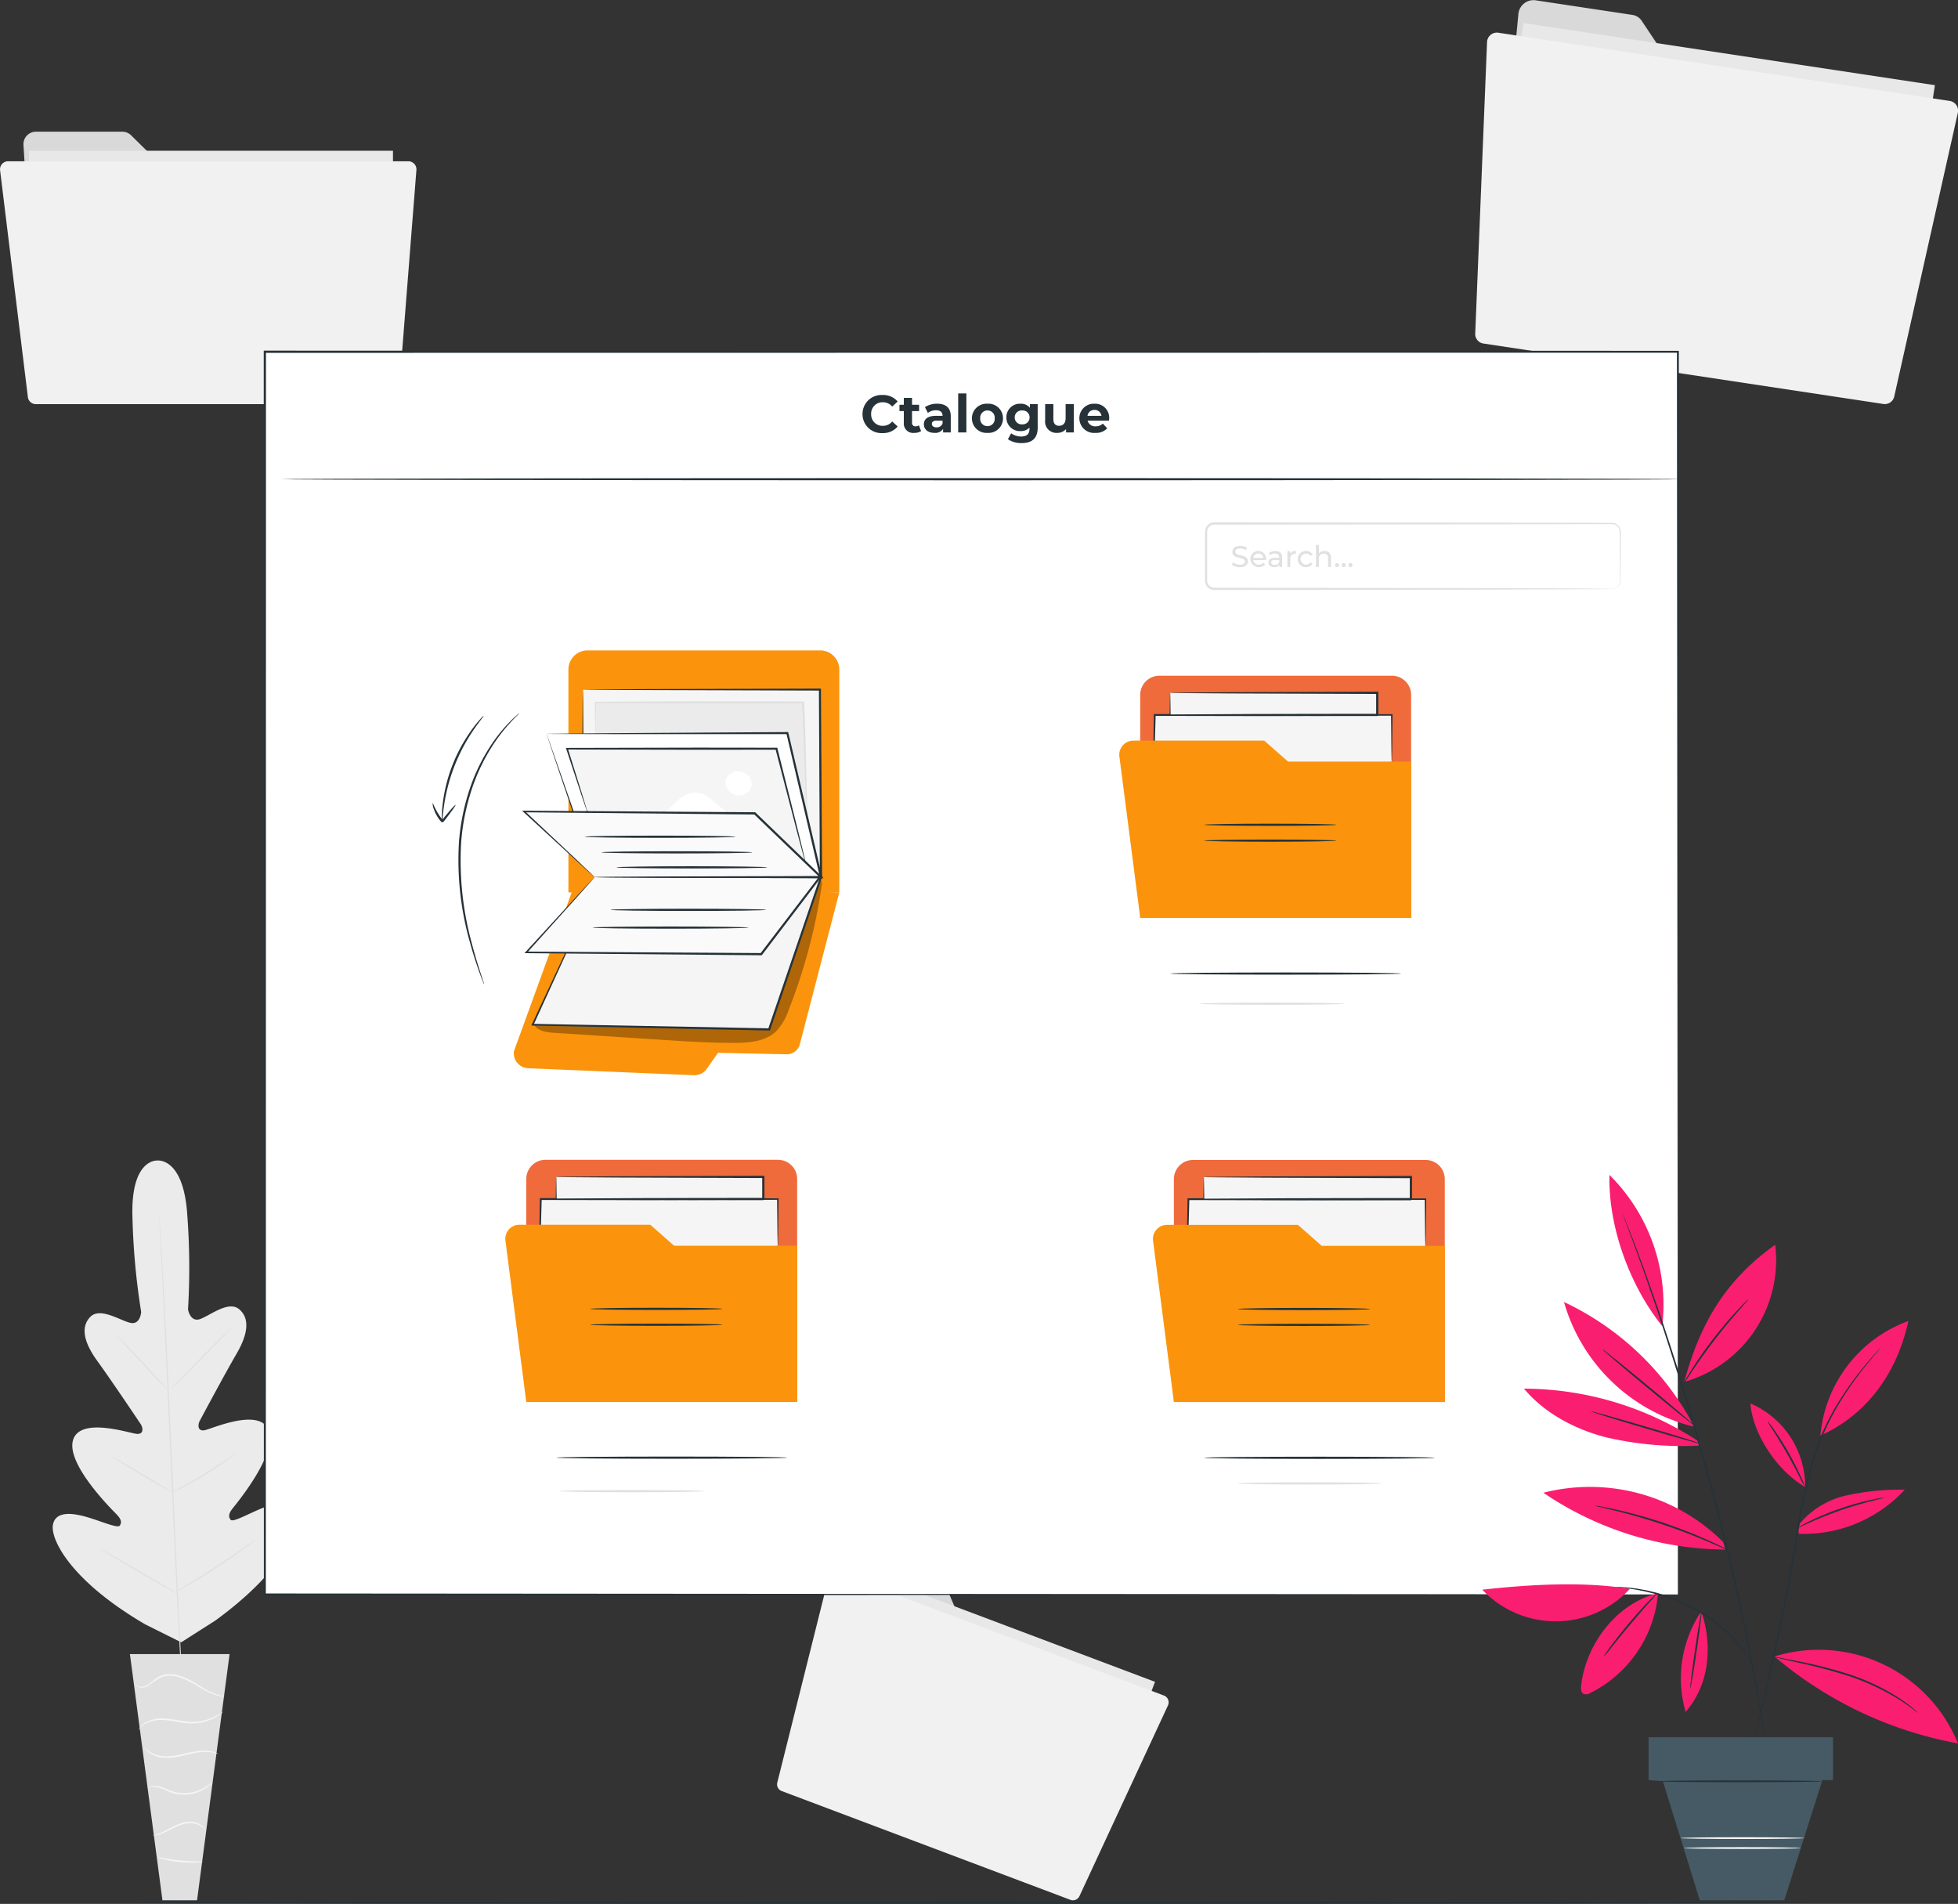 <svg xmlns="http://www.w3.org/2000/svg" width="372.116" height="361.828" viewBox="0 0 372.116 361.828">
  <rect x="0" y="0" width="372.116" height="361.828" fill="#333333" stroke="none"/>
  <g id="Group_58356" data-name="Group 58356" transform="translate(-18.302 -26.316)">
    <g id="Background_Complete" data-name="Background Complete" transform="translate(28.317 25.014)">
      <g id="Group_58134" data-name="Group 58134" transform="translate(270.352 1.302)">
        <g id="Group_58131" data-name="Group 58131" transform="translate(3.928)">
          <path id="Path_5351" data-name="Path 5351" d="M371.489,27.814,367.245,72.5a2.861,2.861,0,0,0,2.255,3.214l71.562,10.816a2.884,2.884,0,0,0,3.137-2.587l5.216-34.508a2.881,2.881,0,0,0-2.25-3.4l-44.058-6.335a2.579,2.579,0,0,1-1.771-1.148l-6.38-9.555a2.581,2.581,0,0,0-1.754-1.145l-18.554-2.8A2.907,2.907,0,0,0,371.489,27.814Z" transform="translate(-367.23 -25.014)" fill="#d9d9d9"/>
        </g>
        <g id="Group_58132" data-name="Group 58132" transform="translate(1.295 4.37)">
          <rect id="Rectangle_120" data-name="Rectangle 120" width="79.078" height="52.676" transform="translate(7.872 0) rotate(8.595)" fill="#e8e8e9"/>
        </g>
        <g id="Group_58133" data-name="Group 58133" transform="translate(0 6.186)">
          <path id="Path_5352" data-name="Path 5352" d="M364.618,34.574l-2.239,55.217a1.825,1.825,0,0,0,1.458,1.95l76.2,11.517a1.836,1.836,0,0,0,1.989-1.513L454.072,48.01a1.874,1.874,0,0,0-1.407-2.336l-86.008-13A1.882,1.882,0,0,0,364.618,34.574Z" transform="translate(-362.377 -32.657)" fill="#f1f1f1"/>
        </g>
      </g>
      <g id="Group_58138" data-name="Group 58138" transform="translate(137.67 296.835)">
        <g id="Group_58135" data-name="Group 58135" transform="translate(5.178)">
          <path id="Path_5353" data-name="Path 5353" d="M214.606,372.577l-9.673,31.034a2.124,2.124,0,0,0,1.207,2.653L257.731,425.7a2.133,2.133,0,0,0,2.709-1.322l8.909-23.649a2.131,2.131,0,0,0-1.175-2.785l-31.81-11.738a2.007,2.007,0,0,1-1.148-1.106l-3.346-7.833a2.009,2.009,0,0,0-1.135-1.1l-13.376-5.039A2.142,2.142,0,0,0,214.606,372.577Z" transform="translate(-204.828 -371)" fill="#d9d9d9"/>
        </g>
        <g id="Group_58136" data-name="Group 58136" transform="translate(2.007 2.852)">
          <rect id="Rectangle_121" data-name="Rectangle 121" width="60.239" height="38.144" transform="translate(13.448 0) rotate(20.644)" fill="#e8e8e9"/>
        </g>
        <g id="Group_58137" data-name="Group 58137" transform="translate(0 3.27)">
          <path id="Path_5354" data-name="Path 5354" d="M208.193,376.136l-9.72,38.844a1.36,1.36,0,0,0,.8,1.624l54.936,20.7a1.364,1.364,0,0,0,1.7-.749l16.79-36.18a1.379,1.379,0,0,0-.7-1.891l-62.006-23.361A1.383,1.383,0,0,0,208.193,376.136Z" transform="translate(-198.429 -375.04)" fill="#f1f1f1"/>
        </g>
      </g>
      <g id="Group_58142" data-name="Group 58142" transform="translate(-10.015 26.329)">
        <g id="Group_58139" data-name="Group 58139" transform="translate(4.456)">
          <path id="Path_5355" data-name="Path 5355" d="M43.695,51.419l2.171,35.165a2.375,2.375,0,0,0,2.37,2.23h63.309a2.375,2.375,0,0,0,2.375-2.375V59.053a2.376,2.376,0,0,0-2.391-2.375l-38.934.251a2.377,2.377,0,0,1-1.682-.683L64.146,49.58a2.373,2.373,0,0,0-1.666-.683H46.066A2.376,2.376,0,0,0,43.695,51.419Z" transform="translate(-43.69 -48.897)" fill="#d9d9d9"/>
        </g>
        <g id="Group_58140" data-name="Group 58140" transform="translate(5.514 3.624)">
          <rect id="Rectangle_122" data-name="Rectangle 122" width="69.172" height="41.334" fill="#e8e8e9"/>
        </g>
        <g id="Group_58141" data-name="Group 58141" transform="translate(0 5.62)">
          <path id="Path_5356" data-name="Path 5356" d="M38.2,57.554l5.281,43.1A1.527,1.527,0,0,0,44.993,102h67.413a1.527,1.527,0,0,0,1.522-1.407l3.394-43.1a1.528,1.528,0,0,0-1.523-1.648H39.711A1.527,1.527,0,0,0,38.2,57.554Z" transform="translate(-38.184 -55.841)" fill="#f1f1f1"/>
        </g>
      </g>
      <g id="Group_58180" data-name="Group 58180" transform="translate(0 221.843)">
        <g id="Group_58158" data-name="Group 58158">
          <g id="Group_58143" data-name="Group 58143">
            <path id="Path_5357" data-name="Path 5357" d="M48.142,299.152s-5.129-.37-4.657,11.137a133.223,133.223,0,0,0,1.646,17.635s-.151,2.552-2.127,2.051-5.693-2.984-7.53-1.127c-1.9,1.924-1.227,4.877,1.3,8.355s7.779,11.3,8.252,12.009.65,2-.751,1.876-10.855-3.33-12.107,1.247,7.375,13.11,8.3,14.061.975,1.551.6,2.126-3.452-.8-6.178-1.6-6.028-1.253-6.529,1.449,3.3,10.607,17.53,18.916l6.846,3.418,6.481-4.133c13.328-9.69,16.319-17.936,15.55-20.575s-4.009-1.858-6.642-.788-5.556,2.748-5.986,2.213-.442-1.137.384-2.176,8.557-10.391,6.853-14.82-10.79-.3-12.171-.03-1.327-1.053-.935-1.792,4.844-9.062,7.008-12.774,2.544-6.719.456-8.443c-2.013-1.663-5.463,1.179-7.378,1.875s-2.322-1.827-2.322-1.827a133.33,133.33,0,0,0-.125-17.712c-.681-11.5-5.871-10.569-5.871-10.569" transform="translate(-28.317 -299.133)" fill="#ebebeb"/>
          </g>
          <g id="Group_58145" data-name="Group 58145" transform="translate(20.228 10.324)">
            <g id="Group_58144" data-name="Group 58144">
              <path id="Path_5358" data-name="Path 5358" d="M53.314,311.89s.014.081.028.24.031.405.054.706c.043.634.105,1.547.185,2.718.157,2.36.359,5.777.592,10,.469,8.445,1.017,20.116,1.581,33.008s1.083,24.569,1.5,33.014c.214,4.215.388,7.629.509,10,.058,1.171.1,2.086.135,2.719.012.3.021.537.028.707s0,.242,0,.242-.014-.081-.028-.24-.032-.4-.055-.706c-.043-.634-.1-1.547-.184-2.717-.157-2.36-.359-5.776-.592-10-.469-8.445-1.018-20.117-1.581-33.013s-1.083-24.563-1.5-33.009c-.214-4.214-.388-7.629-.509-10l-.135-2.72c-.012-.3-.022-.537-.028-.708S53.314,311.89,53.314,311.89Z" transform="translate(-53.312 -311.89)" fill="#e0e0e0"/>
            </g>
          </g>
          <g id="Group_58147" data-name="Group 58147" transform="translate(12.217 33.396)">
            <g id="Group_58146" data-name="Group 58146">
              <path id="Path_5359" data-name="Path 5359" d="M43.414,340.4a2.253,2.253,0,0,1,.426.354c.264.24.634.6,1.086,1.044.9.894,2.119,2.163,3.433,3.589l3.349,3.664,1.019,1.1a2.314,2.314,0,0,1,.357.424,2.22,2.22,0,0,1-.429-.351c-.263-.24-.634-.6-1.081-1.05-.9-.9-2.093-2.189-3.407-3.614l-3.373-3.638-1.025-1.1A2.249,2.249,0,0,1,43.414,340.4Z" transform="translate(-43.413 -340.399)" fill="#e0e0e0"/>
            </g>
          </g>
          <g id="Group_58149" data-name="Group 58149" transform="translate(22.565 31.822)">
            <g id="Group_58148" data-name="Group 58148">
              <path id="Path_5360" data-name="Path 5360" d="M56.2,349.982c-.052-.05,2.452-2.672,5.591-5.855s5.727-5.723,5.779-5.672-2.452,2.672-5.592,5.856S56.252,350.033,56.2,349.982Z" transform="translate(-56.2 -338.454)" fill="#e0e0e0"/>
            </g>
          </g>
          <g id="Group_58151" data-name="Group 58151" transform="translate(22.537 55.704)">
            <g id="Group_58150" data-name="Group 58150">
              <path id="Path_5361" data-name="Path 5361" d="M56.166,375.45a2.318,2.318,0,0,1,.477-.3l1.339-.752c1.13-.635,2.688-1.517,4.371-2.552s3.181-2.018,4.258-2.739l1.277-.852a2.352,2.352,0,0,1,.486-.287,2.32,2.32,0,0,1-.426.371c-.286.224-.7.541-1.232.921-1.051.762-2.535,1.775-4.226,2.81s-3.266,1.9-4.42,2.492c-.579.295-1.05.528-1.381.679A2.357,2.357,0,0,1,56.166,375.45Z" transform="translate(-56.166 -367.963)" fill="#e0e0e0"/>
            </g>
          </g>
          <g id="Group_58153" data-name="Group 58153" transform="translate(11.196 56.246)">
            <g id="Group_58152" data-name="Group 58152">
              <path id="Path_5362" data-name="Path 5362" d="M42.152,368.635a1.974,1.974,0,0,1,.473.222c.3.158.719.394,1.241.69,1.042.592,2.473,1.426,4.045,2.361s2.988,1.793,4.006,2.426c.509.317.919.577,1.2.762a1.979,1.979,0,0,1,.421.31,2.018,2.018,0,0,1-.473-.222c-.3-.158-.719-.394-1.241-.69-1.042-.592-2.473-1.426-4.046-2.361s-2.987-1.793-4.005-2.427c-.509-.316-.919-.576-1.2-.761A2.017,2.017,0,0,1,42.152,368.635Z" transform="translate(-42.151 -368.633)" fill="#e0e0e0"/>
            </g>
          </g>
          <g id="Group_58155" data-name="Group 58155" transform="translate(8.945 73.758)">
            <g id="Group_58154" data-name="Group 58154">
              <path id="Path_5363" data-name="Path 5363" d="M39.371,390.273a3.156,3.156,0,0,1,.6.291l1.593.879c1.34.752,3.181,1.806,5.208,2.985s3.853,2.26,5.169,3.053l1.551.951a3.34,3.34,0,0,1,.551.38,3.268,3.268,0,0,1-.6-.291l-1.593-.879c-1.34-.752-3.181-1.807-5.208-2.986s-3.853-2.258-5.169-3.051l-1.551-.951A3.34,3.34,0,0,1,39.371,390.273Z" transform="translate(-39.371 -390.271)" fill="#e0e0e0"/>
            </g>
          </g>
          <g id="Group_58157" data-name="Group 58157" transform="translate(23.327 72.076)">
            <g id="Group_58156" data-name="Group 58156">
              <path id="Path_5364" data-name="Path 5364" d="M57.141,398.111a3.849,3.849,0,0,1,.6-.4L59.4,396.7c1.4-.856,3.34-2.044,5.441-3.415s3.976-2.655,5.325-3.595l1.6-1.112a3.691,3.691,0,0,1,.605-.383,3.885,3.885,0,0,1-.545.465c-.361.286-.89.691-1.552,1.18-1.323.98-3.183,2.294-5.29,3.665s-4.06,2.539-5.49,3.355c-.716.406-1.3.729-1.708.942A3.633,3.633,0,0,1,57.141,398.111Z" transform="translate(-57.141 -388.194)" fill="#e0e0e0"/>
            </g>
          </g>
        </g>
        <g id="Group_58179" data-name="Group 58179" transform="translate(14.676 93.809)">
          <g id="Group_58160" data-name="Group 58160">
            <g id="Group_58159" data-name="Group 58159">
              <path id="Path_5365" data-name="Path 5365" d="M65.392,415.048H46.452l6.182,46.795H59.21Z" transform="translate(-46.452 -415.048)" fill="#e0e0e0"/>
            </g>
          </g>
          <g id="Group_58163" data-name="Group 58163" transform="translate(0.982 3.823)">
            <g id="Group_58162" data-name="Group 58162">
              <g id="Group_58161" data-name="Group 58161">
                <path id="Path_5366" data-name="Path 5366" d="M47.666,421.7c-.007,0,.021.066.1.167a1.206,1.206,0,0,0,.457.326,2.292,2.292,0,0,0,2-.245,15.259,15.259,0,0,1,2.455-1.617,5.38,5.38,0,0,1,3.483.07,14.9,14.9,0,0,1,3.243,1.571,22.414,22.414,0,0,0,2.637,1.415,7.289,7.289,0,0,0,1.946.562,3.527,3.527,0,0,0,.55.037c.125,0,.192-.006.192-.016a9.84,9.84,0,0,1-2.6-.783,25.944,25.944,0,0,1-2.579-1.459,14.383,14.383,0,0,0-3.3-1.623,5.56,5.56,0,0,0-3.676-.04,4.843,4.843,0,0,0-1.384.855,10.763,10.763,0,0,1-1.084.84,2.229,2.229,0,0,1-1.845.32A1.909,1.909,0,0,1,47.666,421.7Z" transform="translate(-47.665 -419.772)" fill="#f5f5f5"/>
              </g>
            </g>
          </g>
          <g id="Group_58166" data-name="Group 58166" transform="translate(1.672 10.936)">
            <g id="Group_58165" data-name="Group 58165">
              <g id="Group_58164" data-name="Group 58164">
                <path id="Path_5367" data-name="Path 5367" d="M48.52,432c.025.016.151-.193.447-.5a4.211,4.211,0,0,1,1.513-.96,6.751,6.751,0,0,1,2.633-.4,27.713,27.713,0,0,1,3.3.449,11.327,11.327,0,0,0,3.375.14,9.282,9.282,0,0,0,2.654-.758,8.393,8.393,0,0,0,1.6-.949,2.25,2.25,0,0,0,.506-.455,16.814,16.814,0,0,1-2.189,1.2,9.657,9.657,0,0,1-2.6.676,11.636,11.636,0,0,1-3.292-.162,24.858,24.858,0,0,0-3.336-.429,6.666,6.666,0,0,0-2.724.479,3.979,3.979,0,0,0-1.521,1.081,2.718,2.718,0,0,0-.286.42C48.535,431.935,48.511,431.991,48.52,432Z" transform="translate(-48.518 -428.562)" fill="#f5f5f5"/>
              </g>
            </g>
          </g>
          <g id="Group_58169" data-name="Group 58169" transform="translate(2.746 17.678)">
            <g id="Group_58168" data-name="Group 58168">
              <g id="Group_58167" data-name="Group 58167">
                <path id="Path_5368" data-name="Path 5368" d="M63.893,438.2a1.616,1.616,0,0,0-.522-.27,5.556,5.556,0,0,0-1.569-.337,10.013,10.013,0,0,0-2.374.135c-.883.143-1.83.387-2.824.6a11.924,11.924,0,0,1-2.82.319,6.152,6.152,0,0,1-2.239-.484,5.173,5.173,0,0,1-1.7-1.265,1.473,1.473,0,0,0,.32.494,3.99,3.99,0,0,0,1.286.968,6.038,6.038,0,0,0,2.319.571,11.4,11.4,0,0,0,2.9-.3c1.005-.214,1.945-.465,2.809-.62a10.872,10.872,0,0,1,2.312-.2A8.775,8.775,0,0,1,63.893,438.2Z" transform="translate(-49.845 -436.892)" fill="#f5f5f5"/>
              </g>
            </g>
          </g>
          <g id="Group_58172" data-name="Group 58172" transform="translate(3.347 24.374)">
            <g id="Group_58171" data-name="Group 58171">
              <g id="Group_58170" data-name="Group 58170">
                <path id="Path_5369" data-name="Path 5369" d="M50.588,446.267a3.068,3.068,0,0,1,1.839-.185,8.922,8.922,0,0,1,1.924.717,7.3,7.3,0,0,0,2.5.688,7.494,7.494,0,0,0,4.531-1.05,6.428,6.428,0,0,0,1.127-.868c.231-.245.349-.386.334-.4a16.686,16.686,0,0,1-1.571,1.079,7.763,7.763,0,0,1-4.394.931c-1.793-.1-3.169-1.172-4.412-1.313a2.813,2.813,0,0,0-1.428.124A.94.94,0,0,0,50.588,446.267Z" transform="translate(-50.587 -445.166)" fill="#f5f5f5"/>
              </g>
            </g>
          </g>
          <g id="Group_58175" data-name="Group 58175" transform="translate(4.403 31.84)">
            <g id="Group_58174" data-name="Group 58174">
              <g id="Group_58173" data-name="Group 58173">
                <path id="Path_5370" data-name="Path 5370" d="M51.892,457.007a3.619,3.619,0,0,0,1.579-.314c.952-.318,2.13-1.048,3.507-1.594a5.7,5.7,0,0,1,2.013-.422,3.712,3.712,0,0,1,1.619.369,3.562,3.562,0,0,1,1.169,1.01.851.851,0,0,0-.18-.4,2.6,2.6,0,0,0-.887-.8,3.715,3.715,0,0,0-1.717-.461,5.631,5.631,0,0,0-2.127.418c-1.426.568-2.567,1.32-3.476,1.68C52.493,456.878,51.885,456.958,51.892,457.007Z" transform="translate(-51.892 -454.391)" fill="#f5f5f5"/>
              </g>
            </g>
          </g>
          <g id="Group_58178" data-name="Group 58178" transform="translate(5.331 38.624)">
            <g id="Group_58177" data-name="Group 58177">
              <g id="Group_58176" data-name="Group 58176">
                <path id="Path_5371" data-name="Path 5371" d="M53.039,462.785a4.472,4.472,0,0,0,1.2.389,22.066,22.066,0,0,0,6.037.593,4.419,4.419,0,0,0,1.253-.149c0-.093-1.92-.011-4.262-.247S53.062,462.695,53.039,462.785Z" transform="translate(-53.039 -462.773)" fill="#f5f5f5"/>
              </g>
            </g>
          </g>
        </g>
      </g>
    </g>
    <g id="Window" transform="translate(68.422 92.954)">
      <g id="Group_58181" data-name="Group 58181" transform="translate(0.211 0.21)">
        <rect id="Rectangle_123" data-name="Rectangle 123" width="268.548" height="236.17" fill="#fff"/>
      </g>
      <g id="Group_58183" data-name="Group 58183" transform="translate(0 0)">
        <g id="Group_58182" data-name="Group 58182">
          <path id="Path_5372" data-name="Path 5372" d="M366.442,307.931c0-1.5-.07-94.022-.178-236.171l.178.178L97.92,71.971H97.9l.21-.21c-.009,85.832-.018,166.653-.025,236.171l-.185-.186,268.547.186L97.9,308.117h-.186v-.186c-.007-69.518-.016-150.338-.025-236.171v-.21h.236l268.523.032h.179v.178C366.514,213.909,366.444,306.431,366.442,307.931Z" transform="translate(-97.684 -71.55)" fill="#263238"/>
        </g>
      </g>
      <g id="Group_58238" data-name="Group 58238" transform="translate(47.545 56.96)">
        <g id="Group_58184" data-name="Group 58184" transform="translate(10.36)">
          <path id="Path_5373" data-name="Path 5373" d="M169.234,145.583V187.94h51.484V145.583a3.651,3.651,0,0,0-3.651-3.651H172.885A3.651,3.651,0,0,0,169.234,145.583Z" transform="translate(-169.234 -141.932)" fill="#fb940c"/>
        </g>
        <g id="Group_58185" data-name="Group 58185" transform="translate(0 44.505)">
          <path id="Path_5374" data-name="Path 5374" d="M156.455,228.556l11.5-31.632,50.322,1.5-7.5,28.85a2.55,2.55,0,0,1-2.523,1.908l-13.034-.277-2.138,3.04a2.871,2.871,0,0,1-2.47,1.216l-31.5-1.33A2.832,2.832,0,0,1,156.455,228.556Z" transform="translate(-156.432 -196.924)" fill="#fb940c"/>
        </g>
        <g id="Group_58189" data-name="Group 58189" transform="translate(12.947 7.263)">
          <g id="Group_58186" data-name="Group 58186" transform="translate(0.172 0.19)">
            <path id="Path_5375" data-name="Path 5375" d="M172.642,151.142V184.29l45.251,2.491-.2-35.639Z" transform="translate(-172.642 -151.142)" fill="#f5f5f5"/>
          </g>
          <g id="Group_58188" data-name="Group 58188">
            <g id="Group_58187" data-name="Group 58187">
              <path id="Path_5376" data-name="Path 5376" d="M172.6,151.1a1.239,1.239,0,0,1,.2-.011l.617-.011,2.423-.023,9.2-.051,32.61-.095h.189v.189c.064,10.333.137,22.095.214,34.523,0,.376,0,.75.006,1.116l0,.224-.224-.013-45.249-2.531-.162-.01v-.161c.031-10.054.056-18.335.074-24.123.021-2.879.038-5.137.049-6.694q.018-1.129.028-1.748c.008-.391.02-.582.02-.582s.012.216.02.615.015,1,.027,1.751c.011,1.549.028,3.795.049,6.658.018,5.788.043,14.07.074,24.123l-.161-.171,45.253,2.451-.223.212c0-.366,0-.74-.006-1.116-.062-12.428-.121-24.191-.172-34.524l.189.189-32.487-.095-9.245-.05-2.46-.023-.638-.011A1.83,1.83,0,0,1,172.6,151.1Z" transform="translate(-172.43 -150.907)" fill="#263238"/>
            </g>
          </g>
        </g>
        <g id="Group_58193" data-name="Group 58193" transform="translate(15.364 9.675)">
          <g id="Group_58190" data-name="Group 58190" transform="translate(0.121 0.193)">
            <path id="Path_5377" data-name="Path 5377" d="M175.566,159.979c.04-1.1,0-5.844,0-5.844,12.65-.04,26.821.05,39.471.011.354,6.259.428,14.713.783,20.972" transform="translate(-175.566 -154.125)" fill="#ebebeb"/>
          </g>
          <g id="Group_58192" data-name="Group 58192">
            <g id="Group_58191" data-name="Group 58191">
              <path id="Path_5378" data-name="Path 5378" d="M215.791,175.073a1.818,1.818,0,0,1-.053-.395c-.023-.3-.053-.675-.09-1.149-.07-1-.147-2.473-.227-4.326-.173-3.7-.275-8.954-.609-15.09l.2.185-12.162.011c-11.341,0-21.352-.042-27.309-.1l.119-.12c-.023,1.816-.042,3.268-.056,4.309-.012.471-.023.849-.031,1.143a1.838,1.838,0,0,1-.032.393,1.813,1.813,0,0,1-.032-.395c-.008-.294-.019-.672-.032-1.144-.013-1.04-.032-2.49-.056-4.3l0-.119.121,0c5.957-.053,15.967-.087,27.309-.083l12.162.019h.187l.01.185c.3,6.152.351,11.4.456,15.1.048,1.822.087,3.281.115,4.329.011.475.02.855.027,1.152A1.835,1.835,0,0,1,215.791,175.073Z" transform="translate(-175.416 -153.887)" fill="#e0e0e0"/>
            </g>
          </g>
        </g>
        <g id="Group_58197" data-name="Group 58197" transform="translate(6.202 15.525)">
          <g id="Group_58194" data-name="Group 58194" transform="translate(0 0.197)">
            <path id="Path_5379" data-name="Path 5379" d="M164.1,161.507l9.337,27.223h42.831l-6.4-27.37Z" transform="translate(-164.096 -161.359)" fill="#fff"/>
          </g>
          <g id="Group_58196" data-name="Group 58196">
            <g id="Group_58195" data-name="Group 58195">
              <path id="Path_5380" data-name="Path 5380" d="M164.1,161.46a1.518,1.518,0,0,1,.206-.01l.634-.012,2.487-.029,9.415-.082,33.026-.21h.155l.036.152c1.9,8.085,3.976,16.963,6.155,26.26.087.373.175.745.259,1.107l.061.259h-.265l-42.831-.044h-.12l-.039-.113-6.735-19.931-1.827-5.455q-.3-.91-.469-1.416c-.1-.318-.147-.474-.147-.474s.071.176.189.5l.511,1.441,1.92,5.472,6.876,19.754-.159-.113,42.831-.043-.206.258c-.084-.362-.172-.734-.259-1.106-2.168-9.3-4.239-18.18-6.126-26.267l.191.151-32.874,0-9.469-.021-2.535-.012-.659-.008A2.238,2.238,0,0,1,164.1,161.46Z" transform="translate(-164.096 -161.116)" fill="#263238"/>
            </g>
          </g>
        </g>
        <path id="Path_5381" data-name="Path 5381" d="M215.654,195.842a1.147,1.147,0,0,0-1.068-.081,168.637,168.637,0,0,0-47.4,20.647l-6.01,6.953c.76,1.2,2.387,1.407,3.8,1.5l20.181,1.315c4.692.306,9.389.612,14.091.6,2.79-.01,5.843-.237,7.876-2.147a11.207,11.207,0,0,0,2.467-4.207,105.057,105.057,0,0,0,6.249-23.553A1.143,1.143,0,0,0,215.654,195.842Z" transform="translate(-157.337 -152.18)" fill="#ae6608"/>
        <g id="Group_58203" data-name="Group 58203" transform="translate(3.307 42.886)">
          <g id="Group_58200" data-name="Group 58200" transform="translate(0.259 0.207)">
            <path id="Path_5382" data-name="Path 5382" d="M172.812,197.33l-11.974,25.891,44.947.9,9.857-28.941Z" transform="translate(-160.838 -195.179)" fill="#f5f5f5"/>
          </g>
          <g id="Group_58202" data-name="Group 58202">
            <g id="Group_58201" data-name="Group 58201">
              <path id="Path_5383" data-name="Path 5383" d="M172.75,197.281a1.03,1.03,0,0,1,.194-.023l.591-.044,2.315-.142,8.772-.494,30.95-1.639.282-.015-.091.269-9.839,28.946-.049.146-.155,0h-.008l-44.938-.944-.256,0,.108-.231c3.69-7.9,6.712-14.37,8.82-18.881l2.434-5.16.642-1.338c.146-.3.228-.443.228-.443s-.063.172-.2.484l-.613,1.376-2.366,5.22-8.644,18.882-.148-.236,44.939.855h.009l-.2.142,9.876-28.934.19.253-30.869,1.464-8.807.389-2.345.091-.607.017A1.244,1.244,0,0,1,172.75,197.281Z" transform="translate(-160.518 -194.924)" fill="#263238"/>
            </g>
          </g>
        </g>
        <g id="Group_58207" data-name="Group 58207" transform="translate(2.009 42.892)">
          <g id="Group_58204" data-name="Group 58204" transform="translate(0.343 0.201)">
            <path id="Path_5384" data-name="Path 5384" d="M172.327,195.179l-12.989,14.3,44.651.337,11.169-14.639Z" transform="translate(-159.338 -195.179)" fill="#fafafa"/>
          </g>
          <g id="Group_58206" data-name="Group 58206">
            <g id="Group_58205" data-name="Group 58205">
              <path id="Path_5385" data-name="Path 5385" d="M172.245,195.132a.962.962,0,0,1,.2-.015l.6-.015,2.355-.031,8.863-.057,30.809-.082h.4l-.246.322L204.076,209.9l-.064.084h-.105l-1.361-.011-43.29-.385-.342,0,.231-.251,9.574-10.435,2.608-2.812.681-.72a2.107,2.107,0,0,1,.238-.232,2.252,2.252,0,0,1-.219.273l-.663.759-2.561,2.879-9.433,10.493-.112-.254,43.291.269,1.361.01-.169.083c3.926-5.141,7.705-10.088,11.177-14.632l.159.32-30.735-.081-8.887-.057-2.378-.03-.617-.015A1.163,1.163,0,0,1,172.245,195.132Z" transform="translate(-158.914 -194.931)" fill="#263238"/>
            </g>
          </g>
        </g>
        <g id="Group_58211" data-name="Group 58211" transform="translate(9.879 18.468)">
          <g id="Group_58208" data-name="Group 58208" transform="translate(0.217 0.21)">
            <path id="Path_5386" data-name="Path 5386" d="M172.743,176.961l-3.836-11.949h39.8l5.577,21.849" transform="translate(-168.907 -165.012)" fill="#f5f5f5"/>
          </g>
          <g id="Group_58210" data-name="Group 58210">
            <g id="Group_58209" data-name="Group 58209">
              <path id="Path_5387" data-name="Path 5387" d="M214.232,186.812a2.138,2.138,0,0,1-.135-.4c-.085-.3-.2-.693-.334-1.186-.289-1.076-.694-2.588-1.2-4.482-1.011-3.885-2.428-9.33-4.093-15.73l.187.146-14.9.017-24.9-.053.15-.2,2.739,8.759c.306,1.012.548,1.811.724,2.393l.177.626a.112.112,0,1,1-.044.015c-.058-.163-.131-.365-.22-.613l-.8-2.367-2.871-8.717-.068-.2h.217l24.9-.053,14.9.017h.151l.036.146,3.945,15.767c.463,1.905.832,3.427,1.095,4.509.114.5.206.9.275,1.2A2.122,2.122,0,0,1,214.232,186.812Z" transform="translate(-168.639 -164.752)" fill="#263238"/>
            </g>
          </g>
        </g>
        <g id="Group_58212" data-name="Group 58212" transform="translate(27.79 26.996)">
          <path id="Path_5388" data-name="Path 5388" d="M200.535,176.683a6.16,6.16,0,0,0-2.027-1.258,4.827,4.827,0,0,0-4.3,1.289c-1.2,1-2.163,2.269-3.437,3.171l13.957.227Z" transform="translate(-190.771 -175.289)" fill="#fff"/>
        </g>
        <g id="Group_58213" data-name="Group 58213" transform="translate(40.214 22.97)">
          <path id="Path_5389" data-name="Path 5389" d="M210.777,171.547c-.5-.75-2.166-1.683-3.257-.989h0a2.139,2.139,0,0,0-1.384,1.639,2.553,2.553,0,0,0,4.457,1.869A2.163,2.163,0,0,0,210.777,171.547Z" transform="translate(-206.122 -170.315)" fill="#fff"/>
        </g>
        <g id="Group_58217" data-name="Group 58217" transform="translate(1.561 30.475)">
          <g id="Group_58214" data-name="Group 58214" transform="translate(0.387 0.153)">
            <path id="Path_5390" data-name="Path 5390" d="M172.232,192.242l-13.393-12.465,43.832.355,12.59,12.11Z" transform="translate(-158.839 -179.777)" fill="#fafafa"/>
          </g>
          <g id="Group_58216" data-name="Group 58216">
            <g id="Group_58215" data-name="Group 58215">
              <path id="Path_5391" data-name="Path 5391" d="M172.14,192.206a1.265,1.265,0,0,1,.215-.016l.622-.016,2.395-.031,8.944-.058L215.17,192l-.14.346-12.6-12.1.144.058-.813-.006-43.019-.41.1-.26,9.736,9.157,2.642,2.514.685.664a2.145,2.145,0,0,1,.227.24,1.758,1.758,0,0,1-.244-.2l-.7-.626-2.685-2.446-9.864-9.084-.285-.263.388,0,43.02.288.813.007h.084l.061.058,12.583,12.117.361.347h-.5l-30.922-.08-8.922-.057-2.374-.032-.609-.016A.87.87,0,0,1,172.14,192.206Z" transform="translate(-158.361 -179.588)" fill="#263238"/>
            </g>
          </g>
        </g>
        <g id="Group_58221" data-name="Group 58221" transform="translate(13.424 35.209)">
          <g id="Group_58218" data-name="Group 58218" transform="translate(0 0.21)">
            <path id="Path_5392" data-name="Path 5392" d="M173.02,185.7h28.732" transform="translate(-173.02 -185.698)" fill="#fafafa"/>
          </g>
          <g id="Group_58220" data-name="Group 58220">
            <g id="Group_58219" data-name="Group 58219">
              <path id="Path_5393" data-name="Path 5393" d="M201.752,185.648c0,.117-6.432.211-14.365.211s-14.367-.095-14.367-.211,6.431-.21,14.367-.21S201.752,185.533,201.752,185.648Z" transform="translate(-173.02 -185.438)" fill="#263238"/>
            </g>
          </g>
        </g>
        <g id="Group_58225" data-name="Group 58225" transform="translate(16.602 38.173)">
          <g id="Group_58222" data-name="Group 58222" transform="translate(0 0.21)">
            <path id="Path_5394" data-name="Path 5394" d="M176.946,189.36h28.732" transform="translate(-176.946 -189.36)" fill="#fafafa"/>
          </g>
          <g id="Group_58224" data-name="Group 58224">
            <g id="Group_58223" data-name="Group 58223">
              <path id="Path_5395" data-name="Path 5395" d="M205.678,189.31c0,.117-6.432.211-14.365.211s-14.367-.095-14.367-.211,6.431-.21,14.367-.21S205.678,189.195,205.678,189.31Z" transform="translate(-176.946 -189.1)" fill="#263238"/>
            </g>
          </g>
        </g>
        <g id="Group_58229" data-name="Group 58229" transform="translate(19.457 41.028)">
          <g id="Group_58226" data-name="Group 58226" transform="translate(0 0.211)">
            <path id="Path_5396" data-name="Path 5396" d="M180.474,192.889h28.732" transform="translate(-180.474 -192.889)" fill="#fafafa"/>
          </g>
          <g id="Group_58228" data-name="Group 58228">
            <g id="Group_58227" data-name="Group 58227">
              <path id="Path_5397" data-name="Path 5397" d="M209.206,192.838c0,.117-6.433.211-14.366.211s-14.367-.095-14.367-.211,6.431-.21,14.367-.21S209.206,192.723,209.206,192.838Z" transform="translate(-180.474 -192.628)" fill="#263238"/>
            </g>
          </g>
        </g>
        <g id="Group_58233" data-name="Group 58233" transform="translate(14.954 52.478)">
          <g id="Group_58230" data-name="Group 58230" transform="translate(0 0.21)">
            <path id="Path_5398" data-name="Path 5398" d="M174.91,207.036h29.653" transform="translate(-174.91 -207.036)" fill="#fafafa"/>
          </g>
          <g id="Group_58232" data-name="Group 58232">
            <g id="Group_58231" data-name="Group 58231">
              <path id="Path_5399" data-name="Path 5399" d="M204.563,206.986c0,.117-6.639.21-14.825.21s-14.827-.094-14.827-.21,6.637-.21,14.827-.21S204.563,206.87,204.563,206.986Z" transform="translate(-174.91 -206.776)" fill="#263238"/>
            </g>
          </g>
        </g>
        <g id="Group_58237" data-name="Group 58237" transform="translate(18.329 49.102)">
          <g id="Group_58234" data-name="Group 58234" transform="translate(0 0.211)">
            <path id="Path_5400" data-name="Path 5400" d="M179.08,202.866h29.653" transform="translate(-179.08 -202.866)" fill="#fafafa"/>
          </g>
          <g id="Group_58236" data-name="Group 58236">
            <g id="Group_58235" data-name="Group 58235">
              <path id="Path_5401" data-name="Path 5401" d="M208.733,202.816c0,.117-6.639.21-14.825.21s-14.827-.094-14.827-.21,6.637-.211,14.827-.211S208.733,202.7,208.733,202.816Z" transform="translate(-179.08 -202.605)" fill="#263238"/>
            </g>
          </g>
        </g>
      </g>
      <g id="Group_58240" data-name="Group 58240" transform="translate(3.207 24.223)">
        <g id="Group_58239" data-name="Group 58239">
          <path id="Path_5402" data-name="Path 5402" d="M367.978,101.691c0,.117-59.625.21-133.159.21-73.559,0-133.172-.094-133.172-.21s59.613-.21,133.172-.21C308.353,101.481,367.978,101.575,367.978,101.691Z" transform="translate(-101.647 -101.481)" fill="#263238"/>
        </g>
      </g>
      <g id="Group_58249" data-name="Group 58249" transform="translate(178.884 32.642)">
        <g id="Group_58247" data-name="Group 58247">
          <g id="Group_58246" data-name="Group 58246">
            <path id="Path_5413" data-name="Path 5413" d="M396.1,124.522a3.057,3.057,0,0,0,.451-.089,1.549,1.549,0,0,0,.941-.884,2.311,2.311,0,0,0,.1-.971q0-.556-.01-1.211c-.006-.877-.012-1.886-.019-3.02s-.012-2.4-.019-3.782c0-.342,0-.708-.011-1.05a1.452,1.452,0,0,0-.437-.906,1.421,1.421,0,0,0-.96-.4l-1.186,0-10.968.031-63.5.062a1.346,1.346,0,0,0-1.337,1.237l-.006,2.288q0,2.3,0,4.562,0,1.133,0,2.256a1.727,1.727,0,0,0,.174.984,1.336,1.336,0,0,0,.726.606,1.446,1.446,0,0,0,.479.075h3.866l16.861.012,28.549.045,19.247.067,5.233.04,1.36.021c.307.006.464.021.464.021s-.157.015-.464.022l-1.36.021-5.233.04-19.247.066-28.549.045-16.861.012-2.2,0h-1.664a1.867,1.867,0,0,1-.616-.1,1.751,1.751,0,0,1-.953-.794,2.146,2.146,0,0,1-.228-1.19q0-1.124,0-2.256,0-2.265,0-4.562,0-1.156.006-2.319a1.768,1.768,0,0,1,1.757-1.626l63.5.062,10.968.031,1.192.006a1.646,1.646,0,0,1,1.105.469,1.667,1.667,0,0,1,.494,1.044c.014.379,0,.719,0,1.068q-.01,2.072-.019,3.782c-.007,1.134-.014,2.143-.019,3.02q0,.654-.01,1.211a2.377,2.377,0,0,1-.131,1,1.577,1.577,0,0,1-1.007.893A1.213,1.213,0,0,1,396.1,124.522Z" transform="translate(-318.721 -111.884)" fill="#e0e0e0"/>
          </g>
        </g>
        <g id="Group_58248" data-name="Group 58248" transform="translate(5.111 4.273)">
          <path id="Path_5414" data-name="Path 5414" d="M325.037,120.953l.209-.441a2.038,2.038,0,0,0,1.307.458c.684,0,.978-.265.978-.61,0-.967-2.4-.357-2.4-1.827,0-.61.475-1.131,1.516-1.131a2.331,2.331,0,0,1,1.272.35l-.186.452a2.045,2.045,0,0,0-1.086-.323c-.673,0-.962.283-.962.628,0,.967,2.4.363,2.4,1.816,0,.605-.486,1.125-1.532,1.125A2.346,2.346,0,0,1,325.037,120.953Z" transform="translate(-325.037 -117.209)" fill="#e0e0e0"/>
          <path id="Path_5415" data-name="Path 5415" d="M332.359,120.319h-2.432a1.016,1.016,0,0,0,1.086.877,1.116,1.116,0,0,0,.865-.363l.3.35a1.634,1.634,0,0,1-2.794-1.046,1.467,1.467,0,0,1,1.5-1.526,1.445,1.445,0,0,1,1.482,1.543C332.37,120.2,332.365,120.268,332.359,120.319Zm-2.432-.39h1.923a.968.968,0,0,0-1.923,0Z" transform="translate(-325.866 -117.44)" fill="#e0e0e0"/>
          <path id="Path_5416" data-name="Path 5416" d="M336.221,119.827v1.81h-.516v-.4a1.112,1.112,0,0,1-.984.43c-.679,0-1.108-.362-1.108-.882,0-.481.311-.876,1.2-.876h.86V119.8c0-.458-.266-.724-.8-.724a1.519,1.519,0,0,0-.949.322L333.7,119a2,2,0,0,1,1.239-.384C335.756,118.611,336.221,119.007,336.221,119.827Zm-.543.893V120.3h-.838c-.537,0-.69.21-.69.464,0,.3.249.486.662.486A.871.871,0,0,0,335.678,120.72Z" transform="translate(-326.673 -117.44)" fill="#e0e0e0"/>
          <path id="Path_5417" data-name="Path 5417" d="M339.691,118.611v.526a.971.971,0,0,0-.125-.006.894.894,0,0,0-.944,1.012v1.492h-.543v-3h.52v.5A1.146,1.146,0,0,1,339.691,118.611Z" transform="translate(-327.524 -117.44)" fill="#e0e0e0"/>
          <path id="Path_5418" data-name="Path 5418" d="M340.517,120.137a1.5,1.5,0,0,1,1.584-1.526,1.338,1.338,0,0,1,1.222.639l-.414.266a.932.932,0,0,0-.814-.43,1.055,1.055,0,0,0,0,2.11.932.932,0,0,0,.814-.431l.414.261a1.342,1.342,0,0,1-1.222.644A1.5,1.5,0,0,1,340.517,120.137Z" transform="translate(-327.989 -117.44)" fill="#e0e0e0"/>
          <path id="Path_5419" data-name="Path 5419" d="M347.647,119.636v1.725H347.1V119.7c0-.588-.294-.876-.809-.876a.89.89,0,0,0-.95,1v1.543H344.8v-4.2h.543v1.623a1.3,1.3,0,0,1,1.058-.452A1.161,1.161,0,0,1,347.647,119.636Z" transform="translate(-328.806 -117.164)" fill="#e0e0e0"/>
          <path id="Path_5420" data-name="Path 5420" d="M349.248,121.818a.378.378,0,0,1,.384-.384.372.372,0,0,1,.373.384.377.377,0,0,1-.373.39A.382.382,0,0,1,349.248,121.818Z" transform="translate(-329.654 -117.978)" fill="#e0e0e0"/>
          <path id="Path_5421" data-name="Path 5421" d="M350.834,121.818a.378.378,0,0,1,.384-.384.372.372,0,0,1,.373.384.377.377,0,0,1-.373.39A.382.382,0,0,1,350.834,121.818Z" transform="translate(-329.957 -117.978)" fill="#e0e0e0"/>
          <path id="Path_5422" data-name="Path 5422" d="M352.42,121.818a.378.378,0,0,1,.385-.384.372.372,0,0,1,.373.384.377.377,0,0,1-.373.39A.383.383,0,0,1,352.42,121.818Z" transform="translate(-330.259 -117.978)" fill="#e0e0e0"/>
        </g>
      </g>
      <g id="Group_58251" data-name="Group 58251" transform="translate(36.98 68.888)">
        <g id="Group_58250" data-name="Group 58250">
          <path id="Path_5423" data-name="Path 5423" d="M148.3,208.234a2.8,2.8,0,0,1-.231-.513c-.134-.343-.342-.846-.577-1.506-.486-1.313-1.137-3.234-1.812-5.648a57.241,57.241,0,0,1-2.176-19.392,41.74,41.74,0,0,1,2.2-10.557,35.283,35.283,0,0,1,3.91-7.891,29.479,29.479,0,0,1,3.752-4.6c.482-.51.913-.847,1.182-1.1a2.9,2.9,0,0,1,.436-.354,2.846,2.846,0,0,1-.379.417c-.25.271-.661.626-1.122,1.151a32.3,32.3,0,0,0-3.621,4.65,36.21,36.21,0,0,0-3.792,7.856,42.39,42.39,0,0,0-2.15,10.461,59.356,59.356,0,0,0,2.044,19.283c.635,2.415,1.242,4.345,1.678,5.672.207.632.374,1.14.5,1.53A2.834,2.834,0,0,1,148.3,208.234Z" transform="translate(-143.378 -156.671)" fill="#263238"/>
        </g>
      </g>
      <g id="Group_58269" data-name="Group 58269" transform="translate(162.595 61.777)">
        <g id="Group_58252" data-name="Group 58252" transform="translate(3.982)">
          <path id="Path_5424" data-name="Path 5424" d="M303.515,151.536v42.357H355V151.536a3.651,3.651,0,0,0-3.651-3.651H307.166A3.651,3.651,0,0,0,303.515,151.536Z" transform="translate(-303.515 -147.885)" fill="#ef6b3b"/>
        </g>
        <g id="Group_58257" data-name="Group 58257" transform="translate(6.371 7.243)">
          <g id="Group_58254" data-name="Group 58254" transform="translate(0.028 0.211)">
            <path id="Path_5426" data-name="Path 5426" d="M306.5,172.645l.341-15.55H351.9v8.873" transform="translate(-306.501 -157.095)" fill="#f5f5f5"/>
          </g>
          <g id="Group_58256" data-name="Group 58256">
            <g id="Group_58255" data-name="Group 58255">
              <path id="Path_5427" data-name="Path 5427" d="M351.888,165.919a3.467,3.467,0,0,1-.04-.6c-.009-.435-.021-1.015-.036-1.747-.015-1.564-.037-3.772-.064-6.521l.14.14-25.865.071-19.188-.036.176-.172c-.133,4.66-.244,8.536-.322,11.29-.049,1.326-.089,2.382-.117,3.146-.018.337-.032.61-.045.827a.143.143,0,1,1-.054,0c0-.218,0-.49-.007-.828,0-.765.012-1.821.021-3.149.042-2.755.1-6.631.173-11.293l0-.172h.173l19.188-.035,25.865.07h.142l0,.139c-.027,2.749-.049,4.957-.064,6.521-.015.732-.028,1.313-.037,1.747A3.433,3.433,0,0,1,351.888,165.919Z" transform="translate(-306.466 -156.835)" fill="#263238"/>
            </g>
          </g>
        </g>
        <g id="Group_58261" data-name="Group 58261" transform="translate(9.583 3.041)">
          <g id="Group_58258" data-name="Group 58258" transform="translate(0.091 0.21)">
            <rect id="Rectangle_124" data-name="Rectangle 124" width="39.361" height="4.203" fill="#f5f5f5"/>
          </g>
          <g id="Group_58260" data-name="Group 58260">
            <g id="Group_58259" data-name="Group 58259">
              <path id="Path_5428" data-name="Path 5428" d="M310.526,151.852a.8.8,0,0,1,.185-.015l.572-.015,2.231-.029,8.322-.062,28.051-.091h.21v.21c0,1.339,0,2.762,0,4.2-.421.425-.124.117-.222.213h-3.232l-3.181,0-6.131-.006-11.11-.025-15.7-.087h-.091l0-.089q.033-2.031.051-3.153c.008-.329.015-.591.021-.794a1.312,1.312,0,0,1,.017-.256,2.118,2.118,0,0,1,.018.287c0,.209.012.477.021.814q.018,1.1.05,3.1l-.089-.089,15.7-.087,11.11-.025,6.131-.006,3.181,0h3.232c-.091.093.221-.208-.2.209,0-1.439,0-2.862,0-4.2l.21.21-27.9-.09-8.371-.062-2.28-.029-.6-.015A1.3,1.3,0,0,1,310.526,151.852Z" transform="translate(-310.435 -151.642)" fill="#263238"/>
            </g>
          </g>
        </g>
        <g id="Group_58263" data-name="Group 58263" transform="translate(9.673 56.396)">
          <g id="Group_58262" data-name="Group 58262">
            <path id="Path_5429" data-name="Path 5429" d="M354.488,217.782c0,.117-9.838.21-21.97.21s-21.971-.094-21.971-.21,9.835-.211,21.971-.211S354.488,217.666,354.488,217.782Z" transform="translate(-310.547 -217.571)" fill="#263238"/>
          </g>
        </g>
        <g id="Group_58264" data-name="Group 58264" transform="translate(0 12.338)">
          <path id="Path_5430" data-name="Path 5430" d="M298.617,166.151l3.96,30.649h51.484V167.119H330.679l-4.535-3.989H301.273A2.678,2.678,0,0,0,298.617,166.151Z" transform="translate(-298.594 -163.13)" fill="#fb940c"/>
        </g>
        <g id="Group_58266" data-name="Group 58266" transform="translate(16.114 28.12)">
          <g id="Group_58265" data-name="Group 58265">
            <path id="Path_5431" data-name="Path 5431" d="M343.689,182.841c0,.117-5.638.21-12.592.21s-12.593-.094-12.593-.21,5.637-.21,12.593-.21S343.689,182.725,343.689,182.841Z" transform="translate(-318.505 -182.631)" fill="#263238"/>
          </g>
        </g>
        <g id="Group_58268" data-name="Group 58268" transform="translate(16.114 31.134)">
          <g id="Group_58267" data-name="Group 58267">
            <path id="Path_5432" data-name="Path 5432" d="M343.689,186.566c0,.117-5.638.211-12.592.211s-12.593-.095-12.593-.211,5.637-.21,12.593-.21S343.689,186.451,343.689,186.566Z" transform="translate(-318.505 -186.356)" fill="#263238"/>
          </g>
        </g>
      </g>
      <g id="Group_58287" data-name="Group 58287" transform="translate(45.914 153.777)">
        <g id="Group_58270" data-name="Group 58270" transform="translate(3.982)">
          <path id="Path_5433" data-name="Path 5433" d="M159.338,265.215v42.356h51.484V265.215a3.651,3.651,0,0,0-3.651-3.651H162.989A3.651,3.651,0,0,0,159.338,265.215Z" transform="translate(-159.338 -261.564)" fill="#ef6b3b"/>
        </g>
        <g id="Group_58275" data-name="Group 58275" transform="translate(6.37 7.242)">
          <g id="Group_58272" data-name="Group 58272" transform="translate(0.029 0.211)">
            <path id="Path_5435" data-name="Path 5435" d="M162.324,286.324l.341-15.55h45.053v8.873" transform="translate(-162.324 -270.774)" fill="#f5f5f5"/>
          </g>
          <g id="Group_58274" data-name="Group 58274">
            <g id="Group_58273" data-name="Group 58273">
              <path id="Path_5436" data-name="Path 5436" d="M207.711,279.6a3.472,3.472,0,0,1-.04-.6c-.009-.434-.021-1.015-.036-1.747-.015-1.564-.037-3.771-.064-6.521l.14.14-25.865.07-19.188-.035.176-.172c-.134,4.66-.244,8.536-.323,11.29-.049,1.327-.088,2.383-.117,3.147-.019.337-.033.609-.045.827a1.166,1.166,0,0,1-.033.282,1.155,1.155,0,0,1-.021-.284c0-.217,0-.49-.008-.828.006-.764.013-1.82.021-3.148.043-2.756.1-6.632.174-11.294l0-.172h.173l19.188-.036,25.865.071h.141v.14c-.027,2.749-.049,4.957-.064,6.521-.015.732-.028,1.313-.037,1.747A3.54,3.54,0,0,1,207.711,279.6Z" transform="translate(-162.288 -270.513)" fill="#263238"/>
            </g>
          </g>
        </g>
        <g id="Group_58279" data-name="Group 58279" transform="translate(9.583 3.04)">
          <g id="Group_58276" data-name="Group 58276" transform="translate(0.091 0.211)">
            <rect id="Rectangle_125" data-name="Rectangle 125" width="39.361" height="4.203" fill="#f5f5f5"/>
          </g>
          <g id="Group_58278" data-name="Group 58278">
            <g id="Group_58277" data-name="Group 58277">
              <path id="Path_5437" data-name="Path 5437" d="M166.349,265.53a.789.789,0,0,1,.185-.015l.571-.014,2.232-.029,8.322-.062,28.051-.09h.21v.21c0,1.339,0,2.762,0,4.2-.422.426-.125.118-.222.213h-3.232l-3.18,0-6.132-.006-11.109-.025-15.7-.087h-.091l0-.088q.033-2.032.05-3.154c.009-.329.016-.59.021-.793a1.359,1.359,0,0,1,.018-.257,2.119,2.119,0,0,1,.018.288c0,.209.012.476.021.813q.017,1.1.05,3.1l-.089-.09,15.7-.087,11.109-.025,6.132-.007,3.18,0H205.7c-.091.093.221-.208-.2.209,0-1.439,0-2.862,0-4.2l.21.21-27.9-.09-8.371-.062-2.28-.028-.6-.015A1.345,1.345,0,0,1,166.349,265.53Z" transform="translate(-166.258 -265.32)" fill="#263238"/>
            </g>
          </g>
        </g>
        <g id="Group_58281" data-name="Group 58281" transform="translate(9.673 56.396)">
          <g id="Group_58280" data-name="Group 58280">
            <path id="Path_5438" data-name="Path 5438" d="M210.311,331.46c0,.117-9.837.211-21.969.211s-21.972-.095-21.972-.211,9.835-.21,21.972-.21S210.311,331.345,210.311,331.46Z" transform="translate(-166.37 -331.25)" fill="#263238"/>
          </g>
        </g>
        <g id="Group_58282" data-name="Group 58282" transform="translate(0 12.338)">
          <path id="Path_5439" data-name="Path 5439" d="M154.44,279.83l3.96,30.648h51.484V280.8H186.5l-4.536-3.988H157.095A2.678,2.678,0,0,0,154.44,279.83Z" transform="translate(-154.417 -276.809)" fill="#fb940c"/>
        </g>
        <g id="Group_58284" data-name="Group 58284" transform="translate(16.114 28.119)">
          <g id="Group_58283" data-name="Group 58283">
            <path id="Path_5440" data-name="Path 5440" d="M199.512,296.519c0,.117-5.638.211-12.591.211s-12.593-.095-12.593-.211,5.637-.21,12.593-.21S199.512,296.4,199.512,296.519Z" transform="translate(-174.328 -296.309)" fill="#263238"/>
          </g>
        </g>
        <g id="Group_58286" data-name="Group 58286" transform="translate(16.114 31.134)">
          <g id="Group_58285" data-name="Group 58285">
            <path id="Path_5441" data-name="Path 5441" d="M199.512,300.245c0,.117-5.638.21-12.591.21s-12.593-.094-12.593-.21,5.637-.211,12.593-.211S199.512,300.129,199.512,300.245Z" transform="translate(-174.328 -300.034)" fill="#263238"/>
          </g>
        </g>
      </g>
      <g id="Group_58305" data-name="Group 58305" transform="translate(168.994 153.803)">
        <g id="Group_58288" data-name="Group 58288" transform="translate(3.982 0)">
          <path id="Path_5442" data-name="Path 5442" d="M311.422,265.247V307.6h51.484V265.247a3.651,3.651,0,0,0-3.651-3.651H315.073A3.651,3.651,0,0,0,311.422,265.247Z" transform="translate(-311.422 -261.596)" fill="#ef6b3b"/>
        </g>
        <g id="Group_58293" data-name="Group 58293" transform="translate(6.371 7.243)">
          <g id="Group_58290" data-name="Group 58290" transform="translate(0.028 0.211)">
            <path id="Path_5444" data-name="Path 5444" d="M314.408,286.356l.341-15.55H359.8v8.873" transform="translate(-314.408 -270.806)" fill="#f5f5f5"/>
          </g>
          <g id="Group_58292" data-name="Group 58292">
            <g id="Group_58291" data-name="Group 58291">
              <path id="Path_5445" data-name="Path 5445" d="M359.8,279.63a3.48,3.48,0,0,1-.04-.605c-.009-.434-.021-1.014-.036-1.747-.015-1.564-.037-3.771-.064-6.52l.14.14-25.865.071-19.188-.036.176-.172c-.134,4.66-.244,8.536-.322,11.29-.05,1.326-.089,2.382-.117,3.146-.019.337-.033.61-.044.827a.143.143,0,1,1-.054,0c0-.217,0-.49-.007-.828,0-.764.012-1.82.021-3.148.042-2.755.1-6.632.173-11.294l0-.171h.173l19.188-.035,25.865.07h.141v.139c-.027,2.749-.049,4.957-.064,6.52-.015.733-.028,1.314-.037,1.747A3.541,3.541,0,0,1,359.8,279.63Z" transform="translate(-314.373 -270.546)" fill="#263238"/>
            </g>
          </g>
        </g>
        <g id="Group_58297" data-name="Group 58297" transform="translate(9.583 3.041)">
          <g id="Group_58294" data-name="Group 58294" transform="translate(0.091 0.21)">
            <rect id="Rectangle_126" data-name="Rectangle 126" width="39.361" height="4.203" fill="#f5f5f5"/>
          </g>
          <g id="Group_58296" data-name="Group 58296">
            <g id="Group_58295" data-name="Group 58295">
              <path id="Path_5446" data-name="Path 5446" d="M318.433,265.563a.79.79,0,0,1,.185-.015l.571-.015,2.232-.029,8.322-.062,28.051-.09H358v.21c0,1.339,0,2.761,0,4.2-.422.425-.124.117-.222.213h-3.232l-3.18,0-6.131-.006-11.11-.025-15.7-.087h-.091l0-.089q.033-2.031.05-3.154c.009-.329.016-.59.022-.793a1.314,1.314,0,0,1,.017-.256,2.113,2.113,0,0,1,.018.287c0,.209.012.477.021.814q.018,1.1.05,3.1l-.089-.089,15.7-.087,11.11-.025,6.131-.007,3.18,0h3.232c-.091.093.221-.209-.2.209,0-1.44,0-2.862,0-4.2l.21.21-27.9-.09-8.371-.062-2.28-.029-.6-.015A1.424,1.424,0,0,1,318.433,265.563Z" transform="translate(-318.342 -265.353)" fill="#263238"/>
            </g>
          </g>
        </g>
        <g id="Group_58299" data-name="Group 58299" transform="translate(9.673 56.396)">
          <g id="Group_58298" data-name="Group 58298">
            <path id="Path_5447" data-name="Path 5447" d="M362.4,331.493c0,.116-9.838.21-21.97.21s-21.971-.095-21.971-.21,9.835-.211,21.971-.211S362.4,331.377,362.4,331.493Z" transform="translate(-318.454 -331.282)" fill="#263238"/>
          </g>
        </g>
        <g id="Group_58300" data-name="Group 58300" transform="translate(0 12.338)">
          <path id="Path_5448" data-name="Path 5448" d="M306.524,279.862l3.96,30.649h51.484V280.83H338.586l-4.536-3.989H309.18A2.678,2.678,0,0,0,306.524,279.862Z" transform="translate(-306.501 -276.841)" fill="#fb940c"/>
        </g>
        <g id="Group_58302" data-name="Group 58302" transform="translate(16.114 28.119)">
          <g id="Group_58301" data-name="Group 58301">
            <path id="Path_5449" data-name="Path 5449" d="M351.6,296.552c0,.117-5.638.21-12.591.21s-12.593-.094-12.593-.21,5.637-.211,12.593-.211S351.6,296.436,351.6,296.552Z" transform="translate(-326.412 -296.341)" fill="#263238"/>
          </g>
        </g>
        <g id="Group_58304" data-name="Group 58304" transform="translate(16.114 31.134)">
          <g id="Group_58303" data-name="Group 58303">
            <path id="Path_5450" data-name="Path 5450" d="M351.6,300.277c0,.117-5.638.211-12.591.211s-12.593-.095-12.593-.211,5.637-.21,12.593-.21S351.6,300.162,351.6,300.277Z" transform="translate(-326.412 -300.067)" fill="#263238"/>
          </g>
        </g>
      </g>
      <g id="Group_58307" data-name="Group 58307" transform="translate(33.84 69.371)">
        <g id="Group_58306" data-name="Group 58306">
          <path id="Path_5451" data-name="Path 5451" d="M139.536,177.384a3.426,3.426,0,0,1-.037-.87,21.525,21.525,0,0,1,.159-2.367,30.275,30.275,0,0,1,5.7-14.431,21.691,21.691,0,0,1,1.5-1.837,3.451,3.451,0,0,1,.622-.61c.056.049-.753.983-1.88,2.62a34.078,34.078,0,0,0-5.645,14.3C139.657,176.151,139.61,177.387,139.536,177.384Z" transform="translate(-139.498 -157.268)" fill="#263238"/>
        </g>
      </g>
      <g id="Group_58309" data-name="Group 58309" transform="translate(32.092 85.932)">
        <g id="Group_58308" data-name="Group 58308">
          <path id="Path_5452" data-name="Path 5452" d="M141.706,178.128c.045.036-.2.422-.621,1.015l-.764,1.028-.462.6-.248.315-.127.16-.064.081-.032.04-.016.02-.008.01,0,.006,0,0c.07,0-.606.019-.32.01h0a7.017,7.017,0,0,1-1.473-2.5,2.406,2.406,0,0,1-.2-1.182,12.731,12.731,0,0,0,1.985,3.394l0,0-.319.011,0,0,0-.006.008-.01.016-.02.032-.04.065-.081.129-.159.252-.31.482-.583.835-.972C141.338,178.411,141.66,178.091,141.706,178.128Z" transform="translate(-137.338 -177.732)" fill="#263238"/>
        </g>
      </g>
      <g id="Group_58311" data-name="Group 58311" transform="translate(177.863 123.903)">
        <g id="Group_58310" data-name="Group 58310" transform="translate(0 0)">
          <path id="Path_5453" data-name="Path 5453" d="M345.014,224.861c0,.117-6.168.21-13.777.21s-13.778-.094-13.778-.21,6.168-.211,13.778-.211S345.014,224.745,345.014,224.861Z" transform="translate(-317.459 -224.65)" fill="#e0e0e0"/>
        </g>
      </g>
      <g id="Group_58313" data-name="Group 58313" transform="translate(184.941 215.07)">
        <g id="Group_58312" data-name="Group 58312">
          <path id="Path_5454" data-name="Path 5454" d="M353.761,337.51c0,.117-6.168.21-13.777.21s-13.778-.094-13.778-.21,6.168-.21,13.778-.21S353.761,337.394,353.761,337.51Z" transform="translate(-326.206 -337.3)" fill="#e0e0e0"/>
        </g>
      </g>
      <g id="Group_58315" data-name="Group 58315" transform="translate(56.102 216.535)">
        <g id="Group_58314" data-name="Group 58314">
          <path id="Path_5455" data-name="Path 5455" d="M194.562,339.321c0,.117-6.169.21-13.777.21s-13.778-.094-13.778-.21,6.168-.21,13.778-.21S194.562,339.2,194.562,339.321Z" transform="translate(-167.006 -339.111)" fill="#e0e0e0"/>
        </g>
      </g>
      <path id="Path_5472" data-name="Path 5472" d="M4.18.12A3.6,3.6,0,0,0,7.07-1.13L6.03-2.09a2.231,2.231,0,0,1-1.76.83A2.147,2.147,0,0,1,2.03-3.5,2.147,2.147,0,0,1,4.27-5.74a2.252,2.252,0,0,1,1.76.82l1.04-.96A3.614,3.614,0,0,0,4.19-7.12,3.6,3.6,0,0,0,.39-3.5,3.594,3.594,0,0,0,4.18.12ZM11.1-1.36a1.051,1.051,0,0,1-.63.2.627.627,0,0,1-.67-.71V-4.06h1.34v-1.2H9.8V-6.57H8.24v1.31H7.41v1.2h.83v2.21A1.774,1.774,0,0,0,10.25.08a2.229,2.229,0,0,0,1.27-.34Zm3.47-4.1a4.136,4.136,0,0,0-2.32.65l.56,1.09a2.587,2.587,0,0,1,1.55-.5c.84,0,1.24.39,1.24,1.06H14.36c-1.64,0-2.31.66-2.31,1.61,0,.93.75,1.63,2.01,1.63A1.766,1.766,0,0,0,15.7-.67V0h1.46V-3.07C17.16-4.7,16.21-5.46,14.57-5.46ZM14.45-.97c-.55,0-.88-.26-.88-.65,0-.36.23-.63.96-.63H15.6v.55A1.149,1.149,0,0,1,14.45-.97ZM18.57,0h1.56V-7.42H18.57Zm5.57.08a2.761,2.761,0,0,0,2.95-2.77,2.761,2.761,0,0,0-2.95-2.77,2.77,2.77,0,0,0-2.96,2.77A2.77,2.77,0,0,0,24.14.08Zm0-1.28a1.365,1.365,0,0,1-1.38-1.49,1.365,1.365,0,0,1,1.38-1.49,1.358,1.358,0,0,1,1.37,1.49A1.358,1.358,0,0,1,24.14-1.2ZM32.2-5.38v.69a2.16,2.16,0,0,0-1.78-.77,2.561,2.561,0,0,0-2.69,2.6,2.561,2.561,0,0,0,2.69,2.6,2.215,2.215,0,0,0,1.7-.67V-.7c0,.97-.48,1.47-1.58,1.47a3.215,3.215,0,0,1-1.9-.61l-.62,1.12a4.432,4.432,0,0,0,2.64.74c1.94,0,3.02-.92,3.02-2.92V-5.38ZM30.73-1.54a1.315,1.315,0,0,1-1.42-1.32,1.315,1.315,0,0,1,1.42-1.32,1.306,1.306,0,0,1,1.41,1.32A1.306,1.306,0,0,1,30.73-1.54Zm8.26-3.84v2.66c0,.99-.52,1.45-1.24,1.45-.69,0-1.09-.4-1.09-1.3V-5.38H35.1v3.04A2.145,2.145,0,0,0,37.4.08a2.177,2.177,0,0,0,1.67-.72V0h1.48V-5.38Zm8.28,2.71a2.663,2.663,0,0,0-2.8-2.79A2.739,2.739,0,0,0,41.6-2.69,2.793,2.793,0,0,0,44.67.08a2.818,2.818,0,0,0,2.22-.87l-.83-.9a1.824,1.824,0,0,1-1.35.52,1.435,1.435,0,0,1-1.54-1.08h4.07C47.25-2.38,47.27-2.55,47.27-2.67ZM44.48-4.28A1.278,1.278,0,0,1,45.8-3.16H43.15A1.274,1.274,0,0,1,44.48-4.28Z" transform="translate(113.411 15.549)" fill="#263238"/>
    </g>
    <g id="Floor" transform="translate(43.028 387.723)">
      <g id="Group_58355" data-name="Group 58355">
        <g id="Group_58354" data-name="Group 58354">
          <path id="Path_5471" data-name="Path 5471" d="M366.821,473.4c0,.117-71.713.21-160.155.21-88.474,0-160.171-.094-160.171-.21s71.7-.21,160.171-.21C295.107,473.194,366.821,473.288,366.821,473.4Z" transform="translate(-46.494 -473.194)" fill="#263238"/>
        </g>
      </g>
    </g>
    <g id="Plant" transform="translate(300.008 249.613)">
      <g id="Group_57914" data-name="Group 57914">
        <g id="Group_57842" data-name="Group 57842" transform="translate(11.614 59.26)">
          <g id="Group_57841" data-name="Group 57841">
            <path id="Path_5172" data-name="Path 5172" d="M104.333,300.241a35.834,35.834,0,0,0-34.178-9.38,62.247,62.247,0,0,0,34.582,10.8" transform="translate(-70.155 -289.729)" fill="#fa1e70"/>
          </g>
        </g>
        <g id="Group_57899" data-name="Group 57899">
          <g id="Group_57844" data-name="Group 57844" transform="translate(24.159)">
            <g id="Group_57843" data-name="Group 57843">
              <path id="Path_5173" data-name="Path 5173" d="M105.427,199.263A34.678,34.678,0,0,0,95.4,170.542c-.249,9.981,3.965,21.214,10.031,28.721" transform="translate(-95.386 -170.542)" fill="#fa1e70"/>
            </g>
          </g>
          <g id="Group_57846" data-name="Group 57846" transform="translate(15.531 24.143)">
            <g id="Group_57845" data-name="Group 57845">
              <path id="Path_5174" data-name="Path 5174" d="M102.732,242.7a53.782,53.782,0,0,0-24.7-23.6,33.939,33.939,0,0,0,24.791,23.711" transform="translate(-78.033 -219.1)" fill="#fa1e70"/>
            </g>
          </g>
          <g id="Group_57848" data-name="Group 57848" transform="translate(7.924 40.61)">
            <g id="Group_57847" data-name="Group 57847">
              <path id="Path_5175" data-name="Path 5175" d="M96.288,263.028a63.8,63.8,0,0,1-18.122-1.6c-5.883-1.557-11.517-4.548-15.432-9.208A60.555,60.555,0,0,1,96.2,262.436" transform="translate(-62.734 -252.22)" fill="#fa1e70"/>
            </g>
          </g>
          <g id="Group_57850" data-name="Group 57850" transform="translate(38.39 13.263)">
            <g id="Group_57849" data-name="Group 57849">
              <path id="Path_5176" data-name="Path 5176" d="M124.01,223.281c3.088-11.572,8.182-19.577,17.278-26.063a24.068,24.068,0,0,1-17.278,26.063" transform="translate(-124.01 -197.218)" fill="#fa1e70"/>
            </g>
          </g>
          <g id="Group_57852" data-name="Group 57852" transform="translate(50.946 43.418)">
            <g id="Group_57851" data-name="Group 57851">
              <path id="Path_5177" data-name="Path 5177" d="M159.668,273.733a17.133,17.133,0,0,0-10.406-15.866c.506,5.976,5.2,12.889,10.406,15.866" transform="translate(-149.262 -257.867)" fill="#fa1e70"/>
            </g>
          </g>
          <g id="Group_57854" data-name="Group 57854" transform="translate(64.259 27.754)">
            <g id="Group_57853" data-name="Group 57853">
              <path id="Path_5178" data-name="Path 5178" d="M176.038,248.135a25.526,25.526,0,0,1,16.721-21.773c-2.1,9.671-7.693,17.721-16.721,21.773" transform="translate(-176.038 -226.362)" fill="#fa1e70"/>
            </g>
          </g>
          <g id="Group_57856" data-name="Group 57856" transform="translate(59.879 59.807)">
            <g id="Group_57855" data-name="Group 57855">
              <path id="Path_5179" data-name="Path 5179" d="M167.229,297.865a16.1,16.1,0,0,1,9.268-5.925,47.9,47.9,0,0,1,11.15-1.11,26.068,26.068,0,0,1-20.134,8.386" transform="translate(-167.229 -290.83)" fill="#fa1e70"/>
            </g>
          </g>
          <g id="Group_57858" data-name="Group 57858" transform="translate(55.531 90.259)">
            <g id="Group_57857" data-name="Group 57857">
              <path id="Path_5180" data-name="Path 5180" d="M158.485,353.327a28.562,28.562,0,0,1,34.878,16.522,74.615,74.615,0,0,1-34.878-16.522" transform="translate(-158.485 -352.077)" fill="#fa1e70"/>
            </g>
          </g>
          <g id="Group_57860" data-name="Group 57860" transform="translate(37.738 82.937)">
            <g id="Group_57859" data-name="Group 57859">
              <path id="Path_5181" data-name="Path 5181" d="M126.586,337.349c2.1,6.221,1.7,13.741-2.978,19.1a22.823,22.823,0,0,1,2.978-19.1" transform="translate(-122.697 -337.349)" fill="#fa1e70"/>
            </g>
          </g>
          <g id="Group_57862" data-name="Group 57862" transform="translate(18.762 79.481)">
            <g id="Group_57861" data-name="Group 57861">
              <path id="Path_5182" data-name="Path 5182" d="M99.178,330.4A23.4,23.4,0,0,1,86.251,349.39a1.457,1.457,0,0,1-1.143.188c-.57-.232-.622-1.01-.552-1.622.916-7.971,6.822-15.679,14.622-17.558" transform="translate(-84.532 -330.398)" fill="#fa1e70"/>
            </g>
          </g>
          <g id="Group_57864" data-name="Group 57864" transform="translate(0 77.799)">
            <g id="Group_57863" data-name="Group 57863">
              <path id="Path_5183" data-name="Path 5183" d="M74.836,327.89a19.194,19.194,0,0,1-28.039.143c8.913-.975,19.2-1.626,28.039-.143" transform="translate(-46.797 -327.017)" fill="#fa1e70"/>
            </g>
          </g>
          <g id="Group_57874" data-name="Group 57874" transform="translate(25.377 7.423)">
            <g id="Group_57867" data-name="Group 57867" transform="translate(1.328)">
              <g id="Group_57866" data-name="Group 57866">
                <g id="Group_57865" data-name="Group 57865">
                  <path id="Path_5184" data-name="Path 5184" d="M100.507,185.471a1.586,1.586,0,0,0,.082.261l.271.754,1.075,2.886c.48,1.248,1.033,2.788,1.674,4.576l1.033,2.861,1.113,3.224c1.579,4.513,3.332,9.93,5.225,15.961,1.858,6.042,3.81,12.712,5.731,19.75,1.894,7.047,3.574,13.793,5,19.951,1.389,6.167,2.584,11.734,3.447,16.437q.332,1.761.632,3.351l.51,3c.323,1.871.6,3.484.785,4.808.2,1.308.358,2.33.467,3.043l.13.791a1.583,1.583,0,0,0,.056.268,1.6,1.6,0,0,0-.021-.272c-.024-.195-.056-.458-.1-.8-.095-.716-.231-1.742-.4-3.054-.166-1.328-.423-2.944-.728-4.819l-.484-3.005-.609-3.358c-.833-4.712-2-10.288-3.377-16.463-1.414-6.166-3.085-12.919-4.981-19.97-1.921-7.042-3.884-13.714-5.76-19.754-1.911-6.03-3.689-11.442-5.3-15.947q-.6-1.691-1.137-3.217l-1.058-2.854c-.658-1.782-1.23-3.316-1.729-4.558l-1.135-2.863-.3-.742A1.626,1.626,0,0,0,100.507,185.471Z" transform="translate(-100.507 -185.471)" fill="#263238"/>
                </g>
              </g>
            </g>
            <g id="Group_57870" data-name="Group 57870" transform="translate(25.846 25.494)">
              <g id="Group_57869" data-name="Group 57869">
                <g id="Group_57868" data-name="Group 57868">
                  <path id="Path_5185" data-name="Path 5185" d="M174.256,236.746a.973.973,0,0,0-.154.145l-.426.448c-.372.4-.912.989-1.585,1.773a62.38,62.38,0,0,0-5.247,7,46.98,46.98,0,0,0-5.487,11.739,114.888,114.888,0,0,0-3.291,15.536c-1.812,11.113-4.036,21.066-5.646,28.266-.811,3.582-1.469,6.488-1.93,8.523-.219.99-.391,1.768-.514,2.32-.052.251-.093.45-.125.605a.99.99,0,0,0-.031.209.953.953,0,0,0,.066-.2l.158-.6.576-2.3c.486-2.03,1.18-4.927,2.036-8.5,1.67-7.187,3.932-17.141,5.747-28.264a117.515,117.515,0,0,1,3.255-15.5,47.506,47.506,0,0,1,5.39-11.7,67.259,67.259,0,0,1,5.146-7.04c.656-.8,1.179-1.4,1.534-1.813l.4-.47A.954.954,0,0,0,174.256,236.746Z" transform="translate(-149.818 -236.746)" fill="#263238"/>
                </g>
              </g>
            </g>
            <g id="Group_57873" data-name="Group 57873" transform="translate(0 70.859)">
              <g id="Group_57872" data-name="Group 57872">
                <g id="Group_57871" data-name="Group 57871">
                  <path id="Path_5186" data-name="Path 5186" d="M97.836,328a1.177,1.177,0,0,0,.321.059l.922.1.667.065.788.119c.566.084,1.211.167,1.914.323l1.106.22,1.185.3c.825.186,1.677.488,2.586.763a37.99,37.99,0,0,1,5.643,2.486,31.891,31.891,0,0,1,5.06,3.515,25.509,25.509,0,0,1,1.941,1.863,20.286,20.286,0,0,1,1.536,1.773,18.508,18.508,0,0,1,1.137,1.568,11.543,11.543,0,0,1,.779,1.239l.473.8a1.223,1.223,0,0,0,.185.269,1.127,1.127,0,0,0-.124-.3l-.419-.832a10.268,10.268,0,0,0-.734-1.278,17.147,17.147,0,0,0-1.106-1.611,19.333,19.333,0,0,0-1.521-1.818,24.266,24.266,0,0,0-1.942-1.907,30.764,30.764,0,0,0-5.1-3.576,36.3,36.3,0,0,0-5.709-2.487c-.919-.268-1.782-.563-2.616-.739l-1.2-.283-1.119-.2c-.71-.142-1.362-.208-1.933-.275l-.8-.091-.672-.036-.93-.038A1.194,1.194,0,0,0,97.836,328Z" transform="translate(-97.836 -327.987)" fill="#263238"/>
                </g>
              </g>
            </g>
          </g>
          <g id="Group_57877" data-name="Group 57877" transform="translate(22.838 33.129)">
            <g id="Group_57876" data-name="Group 57876">
              <g id="Group_57875" data-name="Group 57875">
                <path id="Path_5187" data-name="Path 5187" d="M92.73,237.174a4.439,4.439,0,0,0,.642.619l1.834,1.591c1.559,1.332,3.727,3.155,6.135,5.152s4.6,3.791,6.2,5.076l1.9,1.508a4.456,4.456,0,0,0,.726.516,4.483,4.483,0,0,0-.643-.619l-1.835-1.592c-1.559-1.333-3.727-3.154-6.134-5.151s-4.6-3.788-6.2-5.073l-1.9-1.508A4.494,4.494,0,0,0,92.73,237.174Z" transform="translate(-92.73 -237.173)" fill="#263238"/>
              </g>
            </g>
          </g>
          <g id="Group_57880" data-name="Group 57880" transform="translate(20.647 44.915)">
            <g id="Group_57879" data-name="Group 57879">
              <g id="Group_57878" data-name="Group 57878">
                <path id="Path_5188" data-name="Path 5188" d="M88.324,260.883c-.027.091,4.653,1.553,10.451,3.266s10.522,3.029,10.549,2.939-4.652-1.552-10.452-3.266S88.35,260.793,88.324,260.883Z" transform="translate(-88.324 -260.878)" fill="#263238"/>
              </g>
            </g>
          </g>
          <g id="Group_57883" data-name="Group 57883" transform="translate(37.925 23.564)">
            <g id="Group_57882" data-name="Group 57882">
              <g id="Group_57881" data-name="Group 57881">
                <path id="Path_5189" data-name="Path 5189" d="M123.076,234.6a3.864,3.864,0,0,0,.483-.672l1.234-1.879c1.046-1.583,2.532-3.742,4.288-6.042s3.451-4.3,4.7-5.731l1.482-1.691a3.814,3.814,0,0,0,.518-.646,3.876,3.876,0,0,0-.614.555c-.381.371-.916.925-1.564,1.621-1.3,1.392-3.024,3.377-4.791,5.685s-3.223,4.5-4.22,6.119c-.5.81-.889,1.474-1.144,1.941A3.859,3.859,0,0,0,123.076,234.6Z" transform="translate(-123.074 -217.935)" fill="#263238"/>
              </g>
            </g>
          </g>
          <g id="Group_57886" data-name="Group 57886" transform="translate(54.176 46.769)">
            <g id="Group_57885" data-name="Group 57885">
              <g id="Group_57884" data-name="Group 57884">
                <path id="Path_5190" data-name="Path 5190" d="M155.762,264.607a15.353,15.353,0,0,0,1.1,1.805c.7,1.1,1.648,2.627,2.63,4.353s1.811,3.323,2.4,4.486a15.408,15.408,0,0,0,.991,1.866,11.213,11.213,0,0,0-.773-1.97c-.533-1.193-1.333-2.815-2.319-4.55s-1.973-3.25-2.726-4.318A11.18,11.18,0,0,0,155.762,264.607Z" transform="translate(-155.76 -264.606)" fill="#263238"/>
              </g>
            </g>
          </g>
          <g id="Group_57889" data-name="Group 57889" transform="translate(59.739 61.316)">
            <g id="Group_57888" data-name="Group 57888">
              <g id="Group_57887" data-name="Group 57887">
                <path id="Path_5191" data-name="Path 5191" d="M166.948,299.712c.024.046.917-.39,2.378-1.048s3.5-1.517,5.807-2.326,4.438-1.407,5.99-1.8,2.522-.612,2.512-.664a2.763,2.763,0,0,0-.7.073c-.445.067-1.085.187-1.871.357a52.21,52.21,0,0,0-11.845,4.146c-.72.357-1.3.662-1.685.888A2.758,2.758,0,0,0,166.948,299.712Z" transform="translate(-166.947 -293.864)" fill="#263238"/>
              </g>
            </g>
          </g>
          <g id="Group_57892" data-name="Group 57892" transform="translate(55.362 91.542)">
            <g id="Group_57891" data-name="Group 57891">
              <g id="Group_57890" data-name="Group 57890">
                <path id="Path_5192" data-name="Path 5192" d="M158.144,354.661a1.033,1.033,0,0,0,.288.1l.842.215,3.113.718a102.647,102.647,0,0,1,10.165,2.683,45.137,45.137,0,0,1,9.485,4.456c1.134.722,2.017,1.359,2.613,1.819a9.285,9.285,0,0,0,.942.7c.008-.009-.064-.085-.209-.221s-.357-.34-.65-.579a27.264,27.264,0,0,0-2.565-1.918,41.59,41.59,0,0,0-9.505-4.576,85.065,85.065,0,0,0-10.226-2.6l-3.135-.613A7.838,7.838,0,0,0,158.144,354.661Z" transform="translate(-158.144 -354.657)" fill="#263238"/>
              </g>
            </g>
          </g>
          <g id="Group_57895" data-name="Group 57895" transform="translate(39.519 82.845)">
            <g id="Group_57894" data-name="Group 57894">
              <g id="Group_57893" data-name="Group 57893">
                <path id="Path_5193" data-name="Path 5193" d="M126.293,351.876c.093.013.651-3.269,1.245-7.331s1-7.367.907-7.381-.65,3.269-1.245,7.332S126.2,351.862,126.293,351.876Z" transform="translate(-126.279 -337.164)" fill="#263238"/>
              </g>
            </g>
          </g>
          <g id="Group_57898" data-name="Group 57898" transform="translate(23.05 79.536)">
            <g id="Group_57897" data-name="Group 57897">
              <g id="Group_57896" data-name="Group 57896">
                <path id="Path_5194" data-name="Path 5194" d="M93.158,342.546a17.287,17.287,0,0,0,1.485-1.764c.891-1.109,2.125-2.636,3.52-4.3s2.688-3.14,3.627-4.208a17.207,17.207,0,0,0,1.482-1.767,2.185,2.185,0,0,0-.472.4c-.288.275-.695.685-1.187,1.2-.986,1.029-2.31,2.487-3.711,4.152s-2.606,3.221-3.45,4.369c-.422.574-.756,1.045-.977,1.376A2.186,2.186,0,0,0,93.158,342.546Z" transform="translate(-93.156 -330.509)" fill="#263238"/>
              </g>
            </g>
          </g>
        </g>
        <g id="Group_57901" data-name="Group 57901" transform="translate(31.613 106.857)">
          <g id="Group_57900" data-name="Group 57900">
            <path id="Path_5195" data-name="Path 5195" d="M145.431,385.46V393.6H143.4l-7.239,22.847H120.1l-7.012-22.621-2.714-.226V385.46Z" transform="translate(-110.378 -385.46)" fill="#455a64"/>
          </g>
        </g>
        <g id="Group_57904" data-name="Group 57904" transform="translate(32.97 115.057)">
          <g id="Group_57903" data-name="Group 57903">
            <g id="Group_57902" data-name="Group 57902">
              <path id="Path_5196" data-name="Path 5196" d="M113.108,402.121c0,.094,7.088.171,15.829.171s15.831-.077,15.831-.171-7.086-.171-15.831-.171S113.108,402.027,113.108,402.121Z" transform="translate(-113.108 -401.95)" fill="#263238"/>
            </g>
          </g>
        </g>
        <g id="Group_57907" data-name="Group 57907" transform="translate(21.425 62.841)">
          <g id="Group_57906" data-name="Group 57906">
            <g id="Group_57905" data-name="Group 57905">
              <path id="Path_5197" data-name="Path 5197" d="M89.888,296.936a6.309,6.309,0,0,0,1.029.278l2.818.679c2.374.588,5.635,1.481,9.172,2.668s6.675,2.451,8.922,3.417l2.656,1.161a6.343,6.343,0,0,0,.987.4,6.387,6.387,0,0,0-.93-.52c-.608-.317-1.5-.75-2.615-1.262a92.578,92.578,0,0,0-18.137-6.1c-1.2-.266-2.17-.46-2.846-.575A6.406,6.406,0,0,0,89.888,296.936Z" transform="translate(-89.888 -296.931)" fill="#263238"/>
            </g>
          </g>
        </g>
        <g id="Group_57910" data-name="Group 57910" transform="translate(38.299 127.744)">
          <g id="Group_57909" data-name="Group 57909" transform="translate(0)">
            <g id="Group_57908" data-name="Group 57908">
              <path id="Path_5198" data-name="Path 5198" d="M123.826,427.638c0,.094,4.973.171,11.106.171s11.107-.077,11.107-.171-4.972-.171-11.107-.171S123.826,427.544,123.826,427.638Z" transform="translate(-123.826 -427.467)" fill="#fafafa"/>
            </g>
          </g>
        </g>
        <g id="Group_57913" data-name="Group 57913" transform="translate(37.674 125.855)">
          <g id="Group_57912" data-name="Group 57912" transform="translate(0)">
            <g id="Group_57911" data-name="Group 57911">
              <path id="Path_5199" data-name="Path 5199" d="M122.57,423.839c0,.094,5.27.171,11.77.171s11.77-.076,11.77-.171-5.269-.17-11.77-.17S122.57,423.745,122.57,423.839Z" transform="translate(-122.57 -423.669)" fill="#fafafa"/>
            </g>
          </g>
        </g>
      </g>
    </g>
  </g>
</svg>
